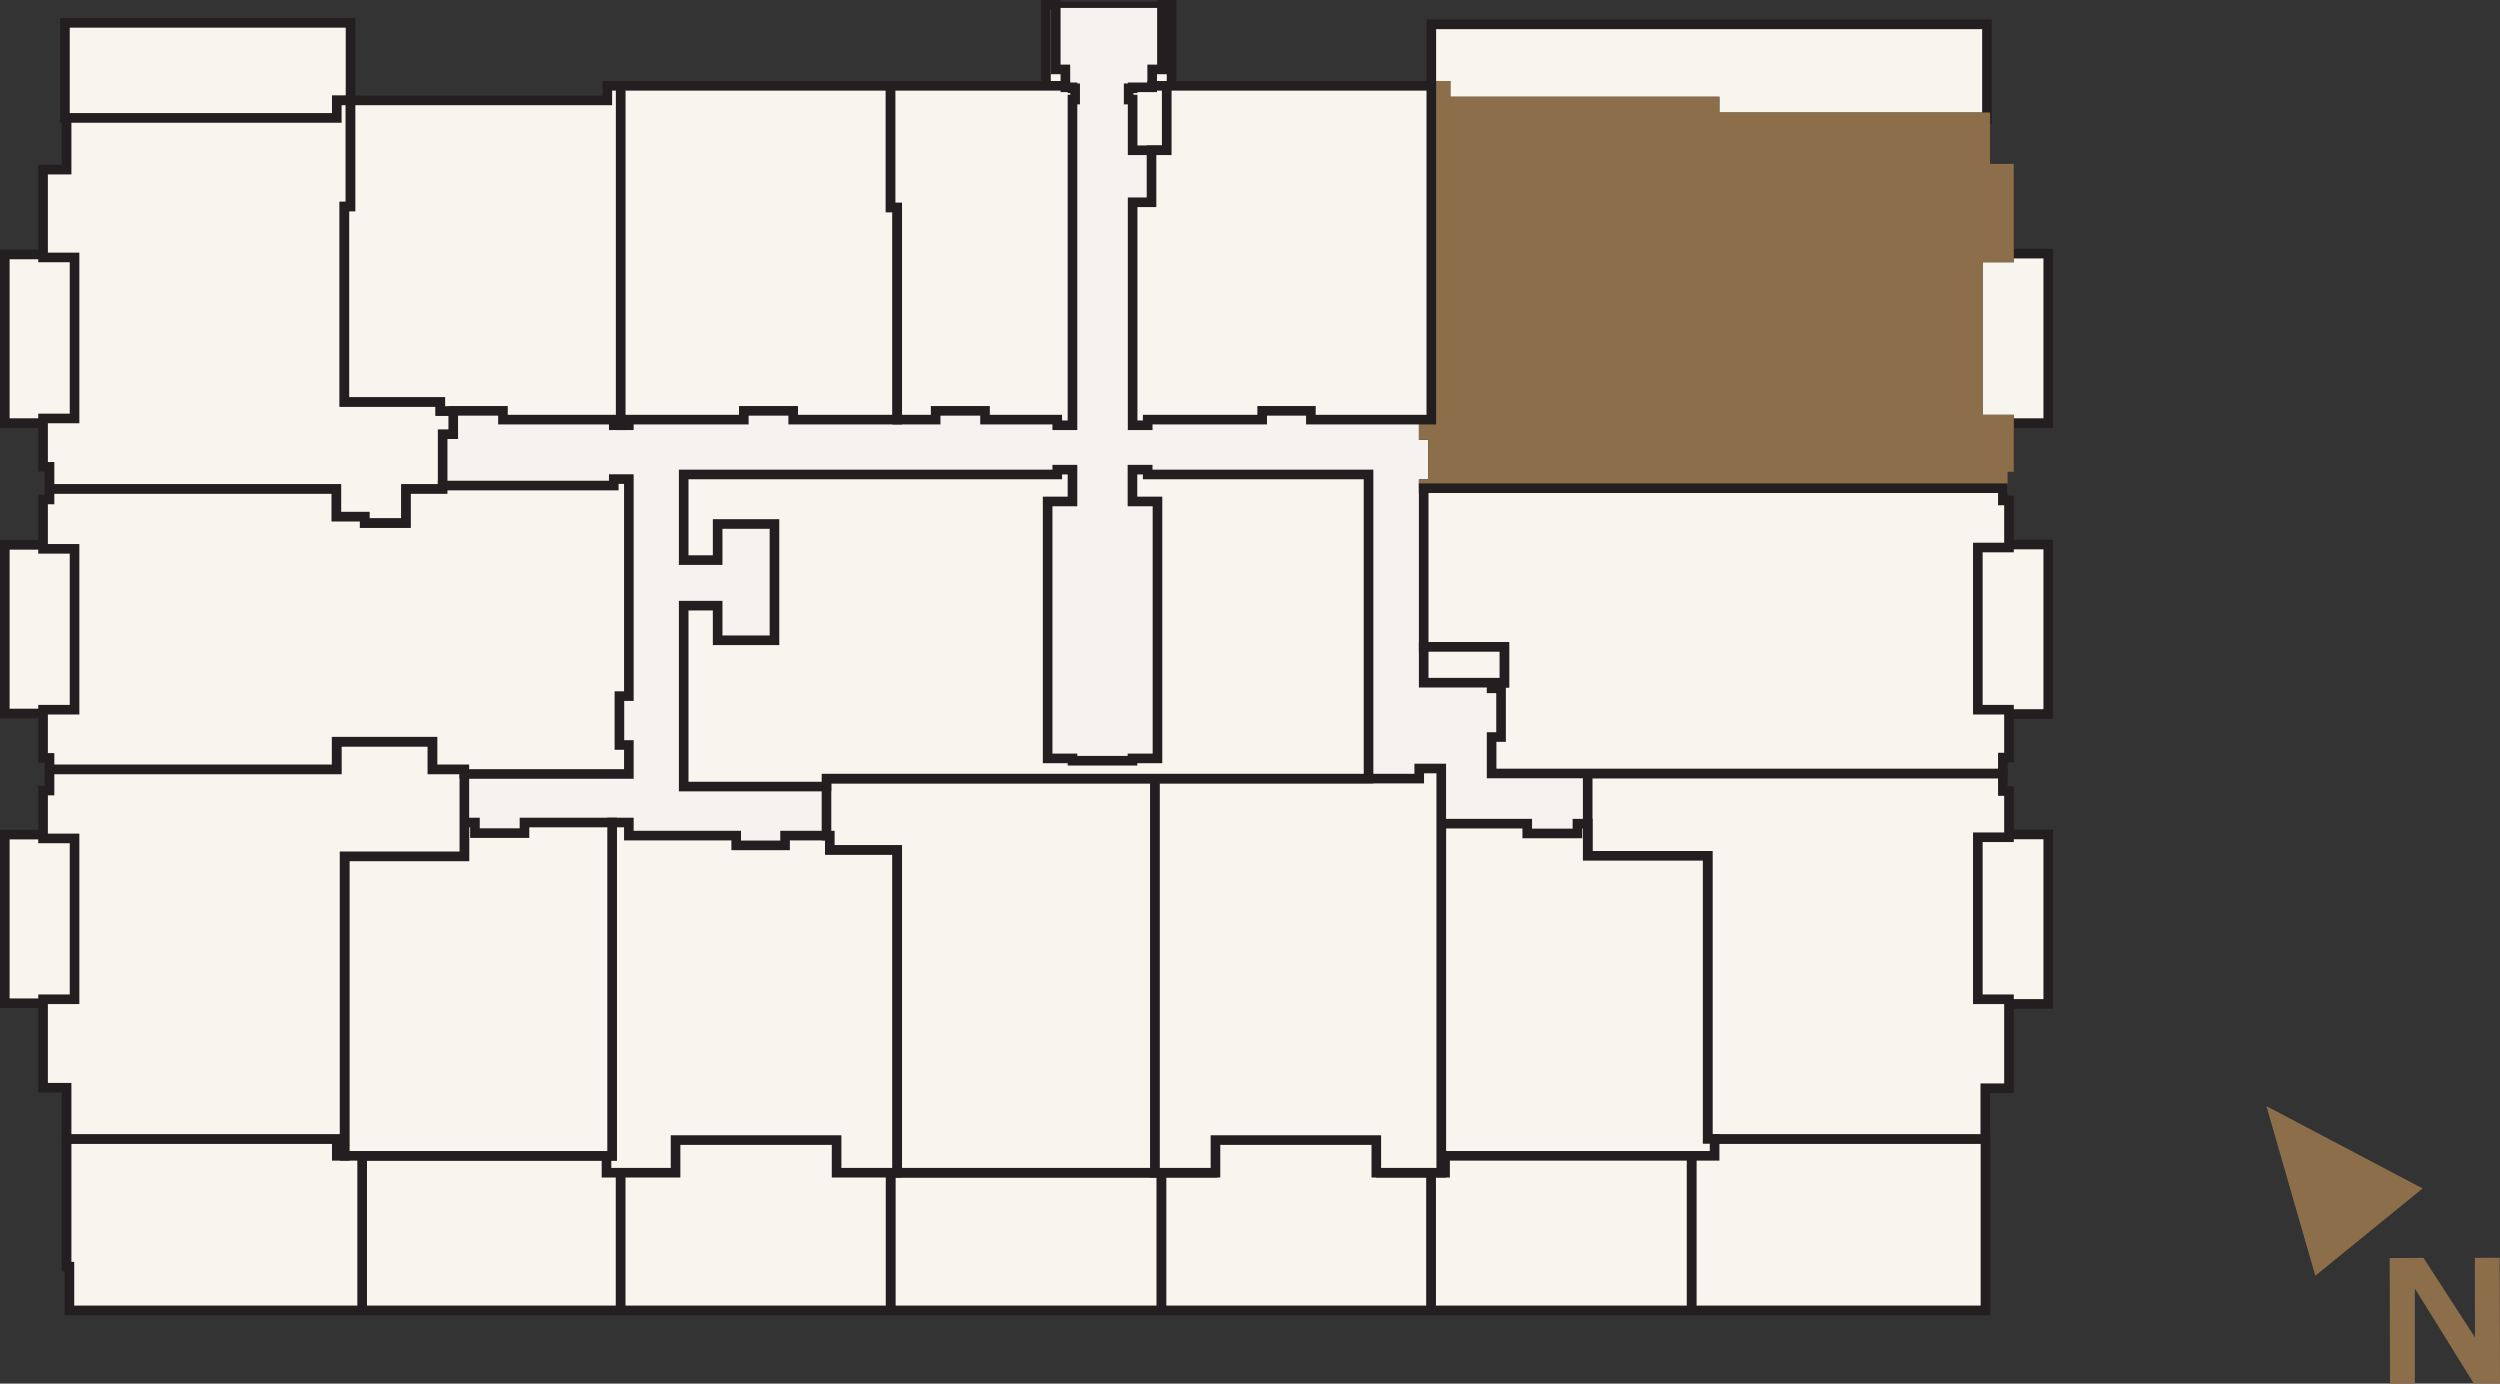 <?xml version="1.0" encoding="UTF-8"?><svg id="ae" xmlns="http://www.w3.org/2000/svg" width="150.91" height="83.52" viewBox="0 0 150.91 83.52"><rect x="0" y="0" width="150.91" height="83.52" fill="#333333" stroke="none"/><rect x="102.11" y="68.75" width="17.74" height="10.35" style="fill:#f8f5ee; stroke-width:0px;"/><rect x="102.11" y="68.75" width="17.74" height="10.35" style="fill:none; stroke:#231f20; stroke-miterlimit:10; stroke-width:.58px;"/><rect x="86.38" y="68.75" width="15.73" height="10.35" style="fill:#f8f5ee; stroke-width:0px;"/><rect x="86.38" y="68.75" width="15.73" height="10.35" style="fill:none; stroke:#231f20; stroke-miterlimit:10; stroke-width:.58px;"/><polygon points="83.36 70.79 83.36 68.29 73.17 68.29 73.17 70.79 70.11 70.79 70.11 79.1 86.38 79.1 86.38 70.79 83.36 70.79" style="fill:#f8f5ee; stroke-width:0px;"/><polygon points="83.36 70.79 83.36 68.29 73.17 68.29 73.17 70.79 70.11 70.79 70.11 79.1 86.38 79.1 86.38 70.79 83.36 70.79" style="fill:none; stroke:#231f20; stroke-miterlimit:10; stroke-width:.58px;"/><rect x="53.76" y="70.79" width="16.34" height="8.31" style="fill:#f8f5ee; stroke-width:0px;"/><rect x="53.76" y="70.79" width="16.34" height="8.31" style="fill:none; stroke:#231f20; stroke-miterlimit:10; stroke-width:.58px;"/><polygon points="50.73 70.69 50.73 68.29 40.54 68.29 40.54 70.69 37.45 70.69 37.45 79.1 53.76 79.1 53.76 70.69 50.73 70.69" style="fill:#f8f5ee; stroke-width:0px;"/><polygon points="50.73 70.69 50.73 68.29 40.54 68.29 40.54 70.69 37.45 70.69 37.45 79.1 53.76 79.1 53.76 70.69 50.73 70.69" style="fill:none; stroke:#231f20; stroke-miterlimit:10; stroke-width:.58px;"/><rect x="21.86" y="69.77" width="15.6" height="9.33" style="fill:#f8f5ee; stroke-width:0px;"/><rect x="21.86" y="69.77" width="15.6" height="9.33" style="fill:none; stroke:#231f20; stroke-miterlimit:10; stroke-width:.58px;"/><polygon points="9.63 68.75 4.19 68.75 4.02 68.75 4.02 76.46 4.19 76.46 4.19 79.1 21.86 79.1 21.86 68.75 9.63 68.75" style="fill:#f8f5ee; stroke-width:0px;"/><polygon points="9.63 68.75 4.19 68.75 4.02 68.75 4.02 76.46 4.19 76.46 4.19 79.1 21.86 79.1 21.86 68.75 9.63 68.75" style="fill:none; stroke:#231f20; stroke-miterlimit:10; stroke-width:.58px;"/><rect x="118.83" y="15.31" width="4.81" height="10.23" style="fill:#f8f5ee; stroke-width:0px;"/><rect x="118.83" y="15.31" width="4.81" height="10.23" style="fill:none; stroke:#231f20; stroke-miterlimit:10; stroke-width:.58px;"/><rect x="118.83" y="32.87" width="4.81" height="10.23" style="fill:#f8f5ee; stroke-width:0px;"/><rect x="118.83" y="32.87" width="4.81" height="10.23" style="fill:none; stroke:#231f20; stroke-miterlimit:10; stroke-width:.58px;"/><rect x="118.83" y="50.37" width="4.81" height="10.23" style="fill:#f8f5ee; stroke-width:0px;"/><rect x="118.83" y="50.37" width="4.81" height="10.23" style="fill:none; stroke:#231f20; stroke-miterlimit:10; stroke-width:.58px;"/><rect x=".29" y="50.38" width="4.81" height="10.18" style="fill:#f8f5ee; stroke-width:0px;"/><rect x=".29" y="50.38" width="4.81" height="10.18" style="fill:none; stroke:#231f20; stroke-miterlimit:10; stroke-width:.58px;"/><rect x=".29" y="32.89" width="4.81" height="10.18" style="fill:#f8f5ee; stroke-width:0px;"/><rect x=".29" y="32.89" width="4.81" height="10.18" style="fill:none; stroke:#231f20; stroke-miterlimit:10; stroke-width:.58px;"/><rect x=".29" y="15.36" width="4.81" height="10.18" style="fill:#f8f5ee; stroke-width:0px;"/><rect x=".29" y="15.36" width="4.81" height="10.18" style="fill:none; stroke:#231f20; stroke-miterlimit:10; stroke-width:.58px;"/><polygon points="21.16 1.38 3.92 1.38 3.92 7.14 20.33 7.14 20.33 6.06 21.16 6.06 21.16 1.38" style="fill:#f8f5ee; stroke-width:0px;"/><polygon points="21.16 1.38 3.92 1.38 3.92 7.14 20.33 7.14 20.33 6.06 21.16 6.06 21.16 1.38" style="fill:none; stroke:#231f20; stroke-miterlimit:10; stroke-width:.58px;"/><rect x="86.4" y="1.47" width="33.54" height="5.72" style="fill:#f8f5ee; stroke-width:0px;"/><rect x="86.4" y="1.47" width="33.54" height="5.72" style="fill:none; stroke:#231f20; stroke-miterlimit:10; stroke-width:.58px;"/><path d="M92.26,46.09v-5.7h-3.8v-9.67h1.43v-6.66h-19.38v-5.66h-.36V.29h-6.41v18.11h-2.07v5.66H25.82v6.66h10.78v15.37h-9.85v5.2h70.26v-5.2h-4.76ZM61.66,46.09h-13.64v-15.37h13.64v15.37ZM80.91,46.09h-10.41v-15.37h10.41v15.37Z" style="fill:#f6f2ef; stroke-width:0px;"/><path d="M92.26,46.09v-5.7h-3.8v-9.67h1.43v-6.66h-19.38v-5.66h-.36V.29h-6.41v18.11h-2.07v5.66H25.82v6.66h10.78v15.37h-9.85v5.2h70.26v-5.2h-4.76ZM61.66,46.09h-13.64v-15.37h13.64v15.37ZM80.91,46.09h-10.41v-15.37h10.41v15.37Z" style="fill:none; stroke:#231f20; stroke-linecap:round; stroke-linejoin:round; stroke-width:.38px;"/><polygon points="50.09 51.3 50.09 50.44 49.89 50.44 47.39 50.44 47.39 51.03 44.44 51.03 44.44 50.44 37.96 50.44 37.96 49.65 36.95 49.65 36.95 69.77 36.61 69.77 36.61 70.79 40.78 70.79 40.78 68.82 50.5 68.82 50.5 70.79 54.03 70.79 54.16 70.79 54.16 51.3 50.09 51.3" style="fill:#f8f5ee; stroke-width:0px;"/><polygon points="50.09 51.3 50.09 50.44 49.89 50.44 47.39 50.44 47.39 51.03 44.44 51.03 44.44 50.44 37.96 50.44 37.96 49.65 36.95 49.65 36.95 69.77 36.61 69.77 36.61 70.79 40.78 70.79 40.78 68.82 50.5 68.82 50.5 70.79 54.03 70.79 54.16 70.79 54.16 51.3 50.09 51.3" style="fill:none; stroke:#231f20; stroke-miterlimit:10; stroke-width:.58px;"/><polygon points="36.95 49.65 31.66 49.65 31.66 50.29 28.67 50.29 28.67 49.65 28.03 49.65 28.03 51.69 20.8 51.69 20.8 69.77 36.61 69.77 36.95 69.77 36.95 49.65" style="fill:#f8f5ee; stroke-width:0px;"/><polygon points="36.95 49.65 31.66 49.65 31.66 50.29 28.67 50.29 28.67 49.65 28.03 49.65 28.03 51.69 20.8 51.69 20.8 69.77 36.61 69.77 36.95 69.77 36.95 49.65" style="fill:none; stroke:#231f20; stroke-miterlimit:10; stroke-width:.58px;"/><polygon points="20.3 31.19 22.01 31.19 22.01 31.58 24.51 31.58 24.51 29.52 26.72 29.52 26.72 29.31 26.72 26.21 27.36 26.21 27.36 25.33 27.36 24.81 26.58 24.81 26.58 24.26 20.79 24.26 20.79 12.47 21.16 12.47 21.16 6.06 20.33 6.06 20.33 7.12 4.02 7.12 4.02 10.24 2.6 10.24 2.6 15.54 4.5 15.54 4.5 25.26 2.6 25.26 2.6 28.18 2.99 28.18 2.99 29.52 20.3 29.52 20.3 31.19" style="fill:#f8f5ee; stroke-width:0px;"/><polygon points="20.3 31.19 22.01 31.19 22.01 31.58 24.51 31.58 24.51 29.52 26.72 29.52 26.72 29.31 26.72 26.21 27.36 26.21 27.36 25.33 27.36 24.81 26.58 24.81 26.58 24.26 20.79 24.26 20.79 12.47 21.16 12.47 21.16 6.06 20.33 6.06 20.33 7.12 4.02 7.12 4.02 10.24 2.6 10.24 2.6 15.54 4.5 15.54 4.5 25.26 2.6 25.26 2.6 28.18 2.99 28.18 2.99 29.52 20.3 29.52 20.3 31.19" style="fill:none; stroke:#231f20; stroke-miterlimit:10; stroke-width:.58px;"/><polygon points="28.03 51.69 28.03 49.66 28.03 46.72 28.03 46.44 26.11 46.44 26.11 44.77 20.32 44.77 20.32 46.44 2.99 46.44 2.99 47.72 2.6 47.72 2.6 50.61 4.5 50.61 4.5 60.32 2.6 60.32 2.6 65.66 4.02 65.66 4.02 68.75 20.33 68.75 20.33 69.77 20.8 69.77 20.8 51.69 28.03 51.69" style="fill:#f8f5ee; stroke-width:0px;"/><polygon points="28.03 51.69 28.03 49.66 28.03 46.72 28.03 46.44 26.11 46.44 26.11 44.77 20.32 44.77 20.32 46.44 2.99 46.44 2.99 47.72 2.6 47.72 2.6 50.61 4.5 50.61 4.5 60.32 2.6 60.32 2.6 65.66 4.02 65.66 4.02 68.75 20.33 68.75 20.33 69.77 20.8 69.77 20.8 51.69 28.03 51.69" style="fill:none; stroke:#231f20; stroke-miterlimit:10; stroke-width:.58px;"/><polygon points="20.79 12.47 20.79 24.26 26.58 24.26 26.58 24.81 27.36 24.81 27.36 24.8 30.36 24.8 30.36 25.33 36.66 25.33 37.05 25.33 37.05 25.67 37.47 25.67 37.47 5.18 36.66 5.18 36.66 6.06 21.16 6.06 21.16 12.47 20.79 12.47" style="fill:#f8f5ee; stroke-width:0px;"/><polygon points="20.79 12.47 20.79 24.26 26.58 24.26 26.58 24.81 27.36 24.81 27.36 24.8 30.36 24.8 30.36 25.33 36.66 25.33 37.05 25.33 37.05 25.67 37.47 25.67 37.47 5.18 36.66 5.18 36.66 6.06 21.16 6.06 21.16 12.47 20.79 12.47" style="fill:none; stroke:#231f20; stroke-miterlimit:10; stroke-width:.58px;"/><polygon points="37.96 25.67 37.96 25.33 44.9 25.33 44.9 24.8 47.88 24.8 47.88 25.33 54.16 25.33 54.16 12.52 53.76 12.52 53.76 5.18 37.47 5.18 37.47 25.67 37.96 25.67" style="fill:#f8f5ee; stroke-width:0px;"/><polygon points="37.96 25.67 37.96 25.33 44.9 25.33 44.9 24.8 47.88 24.8 47.88 25.33 54.16 25.33 54.16 12.52 53.76 12.52 53.76 5.18 37.47 5.18 37.47 25.67 37.96 25.67" style="fill:none; stroke:#231f20; stroke-miterlimit:10; stroke-width:.58px;"/><polygon points="49.89 47 49.89 50.44 50.09 50.44 50.09 51.3 54.16 51.3 54.16 70.79 69.72 70.79 69.72 47 49.89 47" style="fill:#f8f5ee; stroke-width:0px;"/><polygon points="49.89 47 49.89 50.44 50.09 50.44 50.09 51.3 54.16 51.3 54.16 70.79 69.72 70.79 69.72 47 49.89 47" style="fill:none; stroke:#231f20; stroke-miterlimit:10; stroke-width:.58px;"/><polygon points="120.9 46.69 95.84 46.69 95.84 49.72 95.84 51.66 103.08 51.66 103.08 68.75 103.5 68.75 119.84 68.75 119.84 65.69 121.27 65.69 121.27 60.32 119.39 60.32 119.39 50.54 121.27 50.54 121.27 47.75 120.9 47.75 120.9 46.69" style="fill:#f8f5ee; stroke-width:0px;"/><polygon points="120.9 46.69 95.84 46.69 95.84 49.72 95.84 51.66 103.08 51.66 103.08 68.75 103.5 68.75 119.84 68.75 119.84 65.69 121.27 65.69 121.27 60.32 119.39 60.32 119.39 50.54 121.27 50.54 121.27 47.75 120.9 47.75 120.9 46.69" style="fill:none; stroke:#231f20; stroke-miterlimit:10; stroke-width:.58px;"/><polygon points="103.08 51.66 95.84 51.66 95.84 49.72 95.22 49.72 95.22 50.31 92.19 50.31 92.19 49.72 90.04 49.72 87 49.72 87 70.79 87.23 70.79 87.23 69.77 103.5 69.77 103.5 68.75 103.08 68.75 103.08 51.66" style="fill:#f8f5ee; stroke-width:0px;"/><polygon points="103.08 51.66 95.84 51.66 95.84 49.72 95.22 49.72 95.22 50.31 92.19 50.31 92.19 49.72 90.04 49.72 87 49.72 87 70.79 87.23 70.79 87.23 69.77 103.5 69.77 103.5 68.75 103.08 68.75 103.08 51.66" style="fill:none; stroke:#231f20; stroke-miterlimit:10; stroke-width:.58px;"/><polygon points="87 46.69 87 46.39 85.94 46.39 85.67 46.39 85.67 47 69.72 47 69.72 70.79 73.37 70.79 73.37 68.82 83.08 68.82 83.08 70.79 87 70.79 87 49.72 87 46.69" style="fill:#f8f5ee; stroke-width:0px;"/><polygon points="87 46.69 87 46.39 85.94 46.39 85.67 46.39 85.67 47 69.72 47 69.72 70.79 73.37 70.79 73.37 68.82 83.08 68.82 83.08 70.79 87 70.79 87 49.72 87 46.69" style="fill:none; stroke:#231f20; stroke-miterlimit:10; stroke-width:.58px;"/><polygon points="76.06 28.64 69.28 28.64 69.28 28.35 68.36 28.35 68.36 28.64 68.36 30.27 69.28 30.27 69.87 30.27 69.87 35.34 69.87 40.73 69.87 45.78 68.36 45.78 68.36 45.92 64.74 45.92 64.74 45.78 63.24 45.78 63.24 40.73 63.24 35.34 63.24 30.27 63.82 30.27 64.74 30.27 64.74 28.64 64.74 28.35 63.82 28.35 63.82 28.64 58.58 28.64 53.24 28.64 46.75 28.64 43.32 28.64 41.27 28.64 41.27 33.81 43.32 33.81 43.32 32.97 43.32 31.63 46.75 31.63 46.75 32.97 46.75 35.18 46.75 38.65 46.59 38.65 43.32 38.65 43.32 37.33 43.32 36.56 41.27 36.56 41.27 46.09 41.27 46.39 41.27 47 41.27 47.48 46.59 47.48 49.89 47.48 49.89 47 58.58 47 60.59 47 64.74 47 68.36 47 76.06 47 82.61 47 82.61 45.92 82.61 34.75 82.61 28.64 76.06 28.64" style="fill:#f8f5ee; stroke-width:0px;"/><polygon points="76.06 28.64 69.28 28.64 69.28 28.35 68.36 28.35 68.36 28.64 68.36 30.27 69.28 30.27 69.87 30.27 69.87 35.34 69.87 40.73 69.87 45.78 68.36 45.78 68.36 45.92 64.74 45.92 64.74 45.78 63.24 45.78 63.24 40.73 63.24 35.34 63.24 30.27 63.82 30.27 64.74 30.27 64.74 28.64 64.74 28.35 63.82 28.35 63.82 28.64 58.58 28.64 53.24 28.64 46.75 28.64 43.32 28.64 41.27 28.64 41.27 33.81 43.32 33.81 43.32 32.97 43.32 31.63 46.75 31.63 46.75 32.97 46.75 35.18 46.75 38.65 46.59 38.65 43.32 38.65 43.32 37.33 43.32 36.56 41.27 36.56 41.27 46.09 41.27 46.39 41.27 47 41.27 47.48 46.59 47.48 49.89 47.48 49.89 47 58.58 47 60.59 47 64.74 47 68.36 47 76.06 47 82.61 47 82.61 45.92 82.61 34.75 82.61 28.64 76.06 28.64" style="fill:none; stroke:#231f20; stroke-miterlimit:10; stroke-width:.58px;"/><polygon points="63.73 4.19 63.73 .29 63.14 .29 63.14 4.19 63.14 4.31 63.14 5.18 64.31 5.18 64.31 4.19 63.73 4.19" style="fill:#f8f5ee; stroke-width:0px;"/><polygon points="63.73 4.19 63.73 .29 63.14 .29 63.14 4.19 63.14 4.31 63.14 5.18 64.31 5.18 64.31 4.19 63.73 4.19" style="fill:none; stroke:#231f20; stroke-miterlimit:10; stroke-width:.58px;"/><polygon points="70.14 4.19 70.14 .29 70.72 .29 70.72 4.19 70.72 4.31 70.72 5.18 69.55 5.18 69.55 4.19 70.14 4.19" style="fill:#f8f5ee; stroke-width:0px;"/><polygon points="70.14 4.19 70.14 .29 70.72 .29 70.72 4.19 70.72 4.31 70.72 5.18 69.55 5.18 69.55 4.19 70.14 4.19" style="fill:none; stroke:#231f20; stroke-miterlimit:10; stroke-width:.58px;"/><polygon points="54.16 12.52 54.16 25.33 56.48 25.33 56.48 24.8 59.46 24.8 59.46 25.33 63.82 25.33 63.82 25.67 64.74 25.67 64.74 25.33 64.74 23.75 64.74 6.01 64.9 6.01 64.9 5.33 64.74 5.33 64.74 5.27 64.31 5.27 64.31 5.18 53.76 5.18 53.76 12.52 54.16 12.52" style="fill:#f8f5ee; stroke-width:0px;"/><polygon points="54.16 12.52 54.16 25.33 56.48 25.33 56.48 24.8 59.46 24.8 59.46 25.33 63.82 25.33 63.82 25.67 64.74 25.67 64.74 25.33 64.74 23.75 64.74 6.01 64.9 6.01 64.9 5.33 64.74 5.33 64.74 5.27 64.31 5.27 64.31 5.18 53.76 5.18 53.76 12.52 54.16 12.52" style="fill:none; stroke:#231f20; stroke-miterlimit:10; stroke-width:.58px;"/><polygon points="20.32 44.77 26.11 44.77 26.11 46.44 28.03 46.44 28.03 46.72 37.96 46.72 37.96 44.97 37.39 44.97 37.39 42.02 37.96 42.02 37.96 30.83 37.96 29.31 37.96 28.92 37.05 28.92 37.05 29.31 26.72 29.31 26.72 29.52 24.51 29.52 24.51 31.58 22.01 31.58 22.01 31.19 20.3 31.19 20.3 29.52 2.99 29.52 2.99 30.15 2.6 30.15 2.6 33.13 4.5 33.13 4.5 42.84 2.6 42.84 2.6 45.75 2.99 45.75 2.99 46.44 20.32 46.44 20.32 44.77" style="fill:#f8f5ee; stroke-width:0px;"/><polygon points="20.32 44.77 26.11 44.77 26.11 46.44 28.03 46.44 28.03 46.72 37.96 46.72 37.96 44.97 37.39 44.97 37.39 42.02 37.96 42.02 37.96 30.83 37.96 29.31 37.96 28.92 37.05 28.92 37.05 29.31 26.72 29.31 26.72 29.52 24.51 29.52 24.51 31.58 22.01 31.58 22.01 31.19 20.3 31.19 20.3 29.52 2.99 29.52 2.99 30.15 2.6 30.15 2.6 33.13 4.5 33.13 4.5 42.84 2.6 42.84 2.6 45.75 2.99 45.75 2.99 46.44 20.32 46.44 20.32 44.77" style="fill:none; stroke:#231f20; stroke-miterlimit:10; stroke-width:.58px;"/><polygon points="120.9 28.19 121.27 28.19 121.27 25.33 119.39 25.33 119.39 15.54 121.27 15.54 121.27 10.18 119.84 10.18 119.84 7.08 103.5 7.08 103.5 6.13 87.26 6.13 87.26 5.18 86.4 5.18 86.4 25.33 85.94 25.33 85.94 26.26 86.5 26.26 86.5 29.22 85.94 29.22 85.94 29.47 120.9 29.47 120.9 28.19" style="fill:#f8f5ee; stroke-width:0px;"/><polygon points="120.9 28.19 121.27 28.19 121.27 25.33 119.39 25.33 119.39 15.54 121.27 15.54 121.27 10.18 119.84 10.18 119.84 7.08 103.5 7.08 103.5 6.13 87.26 6.13 87.26 5.18 86.4 5.18 86.4 25.33 85.94 25.33 85.94 26.26 86.5 26.26 86.5 29.22 85.94 29.22 85.94 29.47 120.9 29.47 120.9 28.19" style="fill:none; stroke:#231f20; stroke-miterlimit:10; stroke-width:.58px;"/><polygon points="120.9 28.19 121.27 28.19 121.27 25.33 119.39 25.33 119.39 15.54 121.27 15.54 121.27 10.18 119.84 10.18 119.84 7.08 103.5 7.08 103.5 6.13 87.26 6.13 87.26 5.18 86.4 5.18 86.4 25.33 85.94 25.33 85.94 26.26 86.5 26.26 86.5 29.22 85.94 29.22 85.94 29.47 120.9 29.47 120.9 28.19" style="fill:#8c6e4a; stroke-width:0px;"/><polygon points="120.9 28.19 121.27 28.19 121.27 25.33 119.39 25.33 119.39 15.54 121.27 15.54 121.27 10.18 119.84 10.18 119.84 7.08 103.5 7.08 103.5 6.13 87.26 6.13 87.26 5.18 86.4 5.18 86.4 25.33 85.94 25.33 85.94 26.26 86.5 26.26 86.5 29.22 85.94 29.22 85.94 29.47 120.9 29.47 120.9 28.19" style="fill:none; stroke:#8c6e4a; stroke-miterlimit:10; stroke-width:.58px;"/><polygon points="121.27 33.05 121.27 30.21 120.9 30.21 120.9 29.47 85.94 29.47 85.94 39.05 90.81 39.05 90.81 41.21 90.04 41.21 90.04 41.55 90.61 41.55 90.61 44.49 90.04 44.49 90.04 46.39 90.04 46.69 95.84 46.69 120.9 46.69 120.9 45.73 121.27 45.73 121.27 42.84 119.39 42.84 119.39 33.05 121.27 33.05" style="fill:#f8f5ee; stroke-width:0px;"/><polygon points="121.27 33.05 121.27 30.21 120.9 30.21 120.9 29.47 85.94 29.47 85.94 39.05 90.81 39.05 90.81 41.21 90.04 41.21 90.04 41.55 90.61 41.55 90.61 44.49 90.04 44.49 90.04 46.39 90.04 46.69 95.84 46.69 120.9 46.69 120.9 45.73 121.27 45.73 121.27 42.84 119.39 42.84 119.39 33.05 121.27 33.05" style="fill:none; stroke:#231f20; stroke-miterlimit:10; stroke-width:.58px;"/><polygon points="90.81 39.05 85.94 39.05 85.94 41.21 90.04 41.21 90.81 41.21 90.81 39.05" style="fill:#f8f5ee; stroke-width:0px;"/><polygon points="90.81 39.05 85.94 39.05 85.94 41.21 90.04 41.21 90.81 41.21 90.81 39.05" style="fill:none; stroke:#231f20; stroke-miterlimit:10; stroke-width:.58px;"/><polygon points="70.43 5.91 70.43 5.18 69.55 5.18 69.55 5.27 68.37 5.27 68.37 5.33 68.13 5.33 68.13 6.01 68.37 6.01 68.37 9.07 69.51 9.07 70.43 9.07 70.43 5.91" style="fill:#f8f5ee; stroke-width:0px;"/><polygon points="70.43 5.91 70.43 5.18 69.55 5.18 69.55 5.27 68.37 5.27 68.37 5.33 68.13 5.33 68.13 6.01 68.37 6.01 68.37 9.07 69.51 9.07 70.43 9.07 70.43 5.91" style="fill:none; stroke:#231f20; stroke-miterlimit:10; stroke-width:.58px;"/><polygon points="70.43 5.18 70.43 5.91 70.43 9.07 69.51 9.07 69.51 12.21 68.37 12.21 68.37 25.67 69.28 25.67 69.28 25.33 76.19 25.33 76.19 24.8 79.13 24.8 79.13 25.33 85.94 25.33 86.4 25.33 86.4 5.18 70.43 5.18" style="fill:#f8f5ee; stroke-width:0px;"/><polygon points="70.43 5.18 70.43 5.91 70.43 9.07 69.51 9.07 69.51 12.21 68.37 12.21 68.37 25.67 69.28 25.67 69.28 25.33 76.19 25.33 76.19 24.8 79.13 24.8 79.13 25.33 85.94 25.33 86.4 25.33 86.4 5.18 70.43 5.18" style="fill:none; stroke:#231f20; stroke-miterlimit:10; stroke-width:.58px;"/><polygon points="149.33 83.51 150.91 83.51 150.89 75.92 149.39 75.93 149.4 80.73 146.29 75.93 144.25 75.94 144.27 83.52 145.77 83.52 145.77 77.78 149.33 83.51" style="fill:#8c6e4a; stroke-width:0px;"/><polygon points="139.76 77.01 146.24 71.74 136.81 66.77 139.76 77.01" style="fill:#8c6e4a; stroke-width:0px;"/></svg>